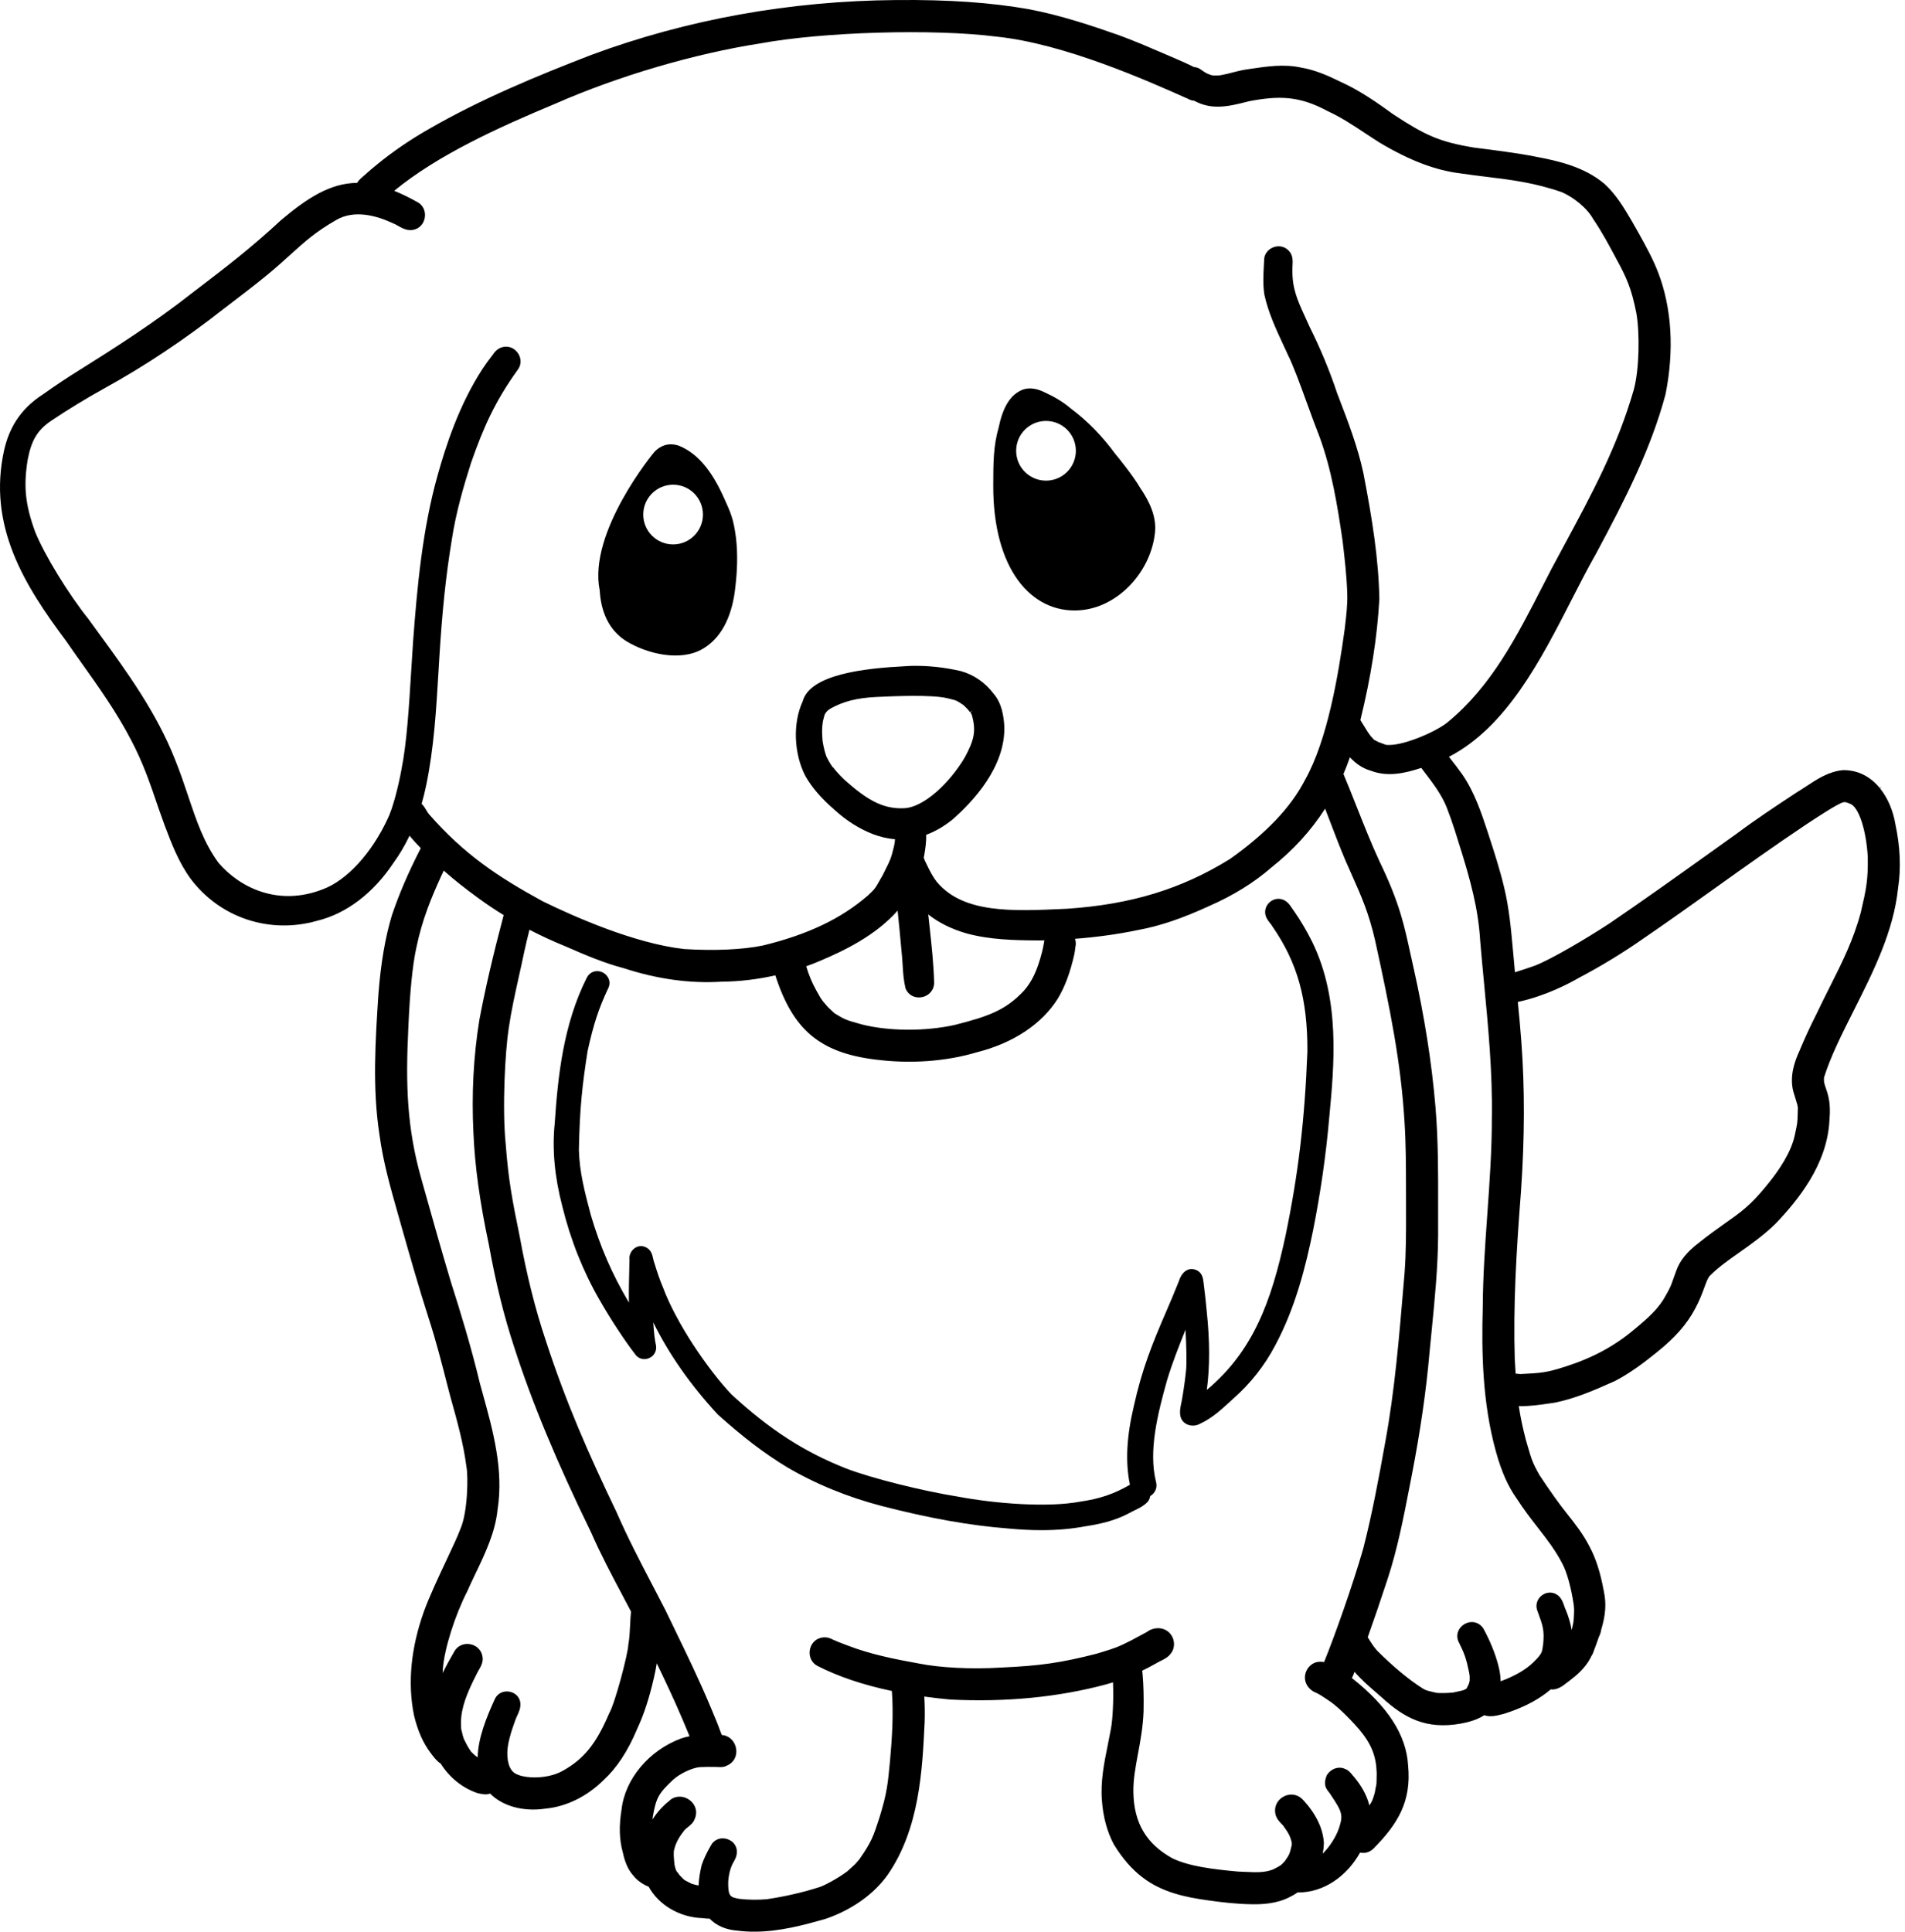 <?xml version="1.0" encoding="utf-8"?>
<!-- Generator: Adobe Illustrator 24.0.1, SVG Export Plug-In . SVG Version: 6.00 Build 0)  -->
<svg version="1.1" id="Layer_1" xmlns="http://www.w3.org/2000/svg" xmlns:xlink="http://www.w3.org/1999/xlink" x="0px" y="0px"
	 width="217px" height="220px" viewBox="0 0 217 220" enable-background="new 0 0 217 220" xml:space="preserve">
<g>
	<path d="M215.909,93.889c-0.243-1.481-0.833-2.965-1.758-4.107l0.222-0.087l-0.261,0.039c-0.994-1.208-2.368-2.021-4.103-2.021
		c-0.018,0-0.035,0-0.053,0c-1.615,0.135-2.944,1.009-4.228,1.854c-0.34,0.224-0.679,0.446-1.034,0.661l-0.189,0.124
		c-2.22,1.463-4.517,2.977-6.677,4.597l-2.971,2.122c-3.748,2.679-7.623,5.45-11.487,8.078c-2.707,1.776-6.604,4.067-8.472,4.809
		c-0.792,0.28-1.57,0.549-2.331,0.774c-0.042-0.453-0.083-0.907-0.12-1.365l-0.111-1.206c-0.214-2.362-0.435-4.805-1.016-7.163
		c-0.477-2.006-1.124-3.988-1.749-5.905l-0.17-0.521c-0.641-1.939-1.437-4.352-2.831-6.372c-0.452-0.632-0.945-1.284-1.519-2.007
		c6.548-3.379,10.483-11.066,13.965-17.871c0.96-1.874,1.866-3.646,2.798-5.277c3.334-6.22,6.229-11.876,7.907-18.13
		c1.007-5.025,0.716-9.825-0.84-13.884c-0.595-1.545-1.401-3-2.181-4.407l-0.834-1.468c-0.874-1.483-1.778-3.016-3.105-4.216
		c-2.272-1.932-5.251-2.613-7.856-3.098c-1.9-0.392-5.032-0.785-6.538-0.973l-0.419-0.052c-4.019-0.664-5.577-1.402-9.198-3.765
		c-1.868-1.356-3.877-2.762-6.064-3.742c-1.383-0.683-2.889-1.353-4.505-1.619c-1.935-0.414-3.866-0.128-5.734,0.151l-0.54,0.08
		c-0.513,0.079-1.012,0.208-1.494,0.332c-0.422,0.11-0.844,0.22-1.269,0.293l-0.238,0.039c-0.577,0.045-0.808-0.003-0.882-0.016
		c-0.08-0.023-0.158-0.052-0.232-0.079l-0.229-0.089c-0.272-0.12-0.53-0.304-0.864-0.542c-0.212-0.134-0.442-0.207-0.614-0.209
		c-0.024-0.005-0.049-0.008-0.074-0.011c-0.609-0.313-1.237-0.587-1.845-0.853l-1.673-0.721c-1.63-0.702-3.317-1.428-5.024-2.052
		c-3.015-1.058-6.537-2.246-10.185-2.948c-4.357-0.777-9.186-1.115-15.204-1.061c-12.112,0.1-23.79,2.201-34.718,6.247
		c-6.107,2.358-12.585,5.02-18.593,8.494c-2.092,1.195-4.058,2.543-5.839,4.002c-0.457,0.366-0.9,0.751-1.343,1.15
		c-0.072,0.066-0.148,0.131-0.223,0.195c-0.238,0.203-0.501,0.427-0.684,0.736c-3.028,0.022-5.655,1.704-8.655,4.229
		c-3.341,3.12-6.541,5.562-9.363,7.717l-0.861,0.658c-4.201,3.304-8.739,6.202-12.659,8.656c-1.365,0.842-2.748,1.761-4.094,2.717
		c-1.681,1.09-3.716,2.794-4.551,6.337C-1.505,59.94,2.885,66.781,7.54,73.017c0.543,0.796,1.147,1.644,1.78,2.533
		c1.863,2.615,3.974,5.58,5.591,8.697c1.377,2.6,2.137,4.832,3.189,7.92l0.65,1.821c0.789,2.084,1.605,4.239,2.968,6.1
		c3.347,4.452,9.011,6.326,14.408,4.78c3.322-0.802,6.419-3.158,8.71-6.616c0.676-0.932,1.285-1.964,1.816-3.075
		c0.401,0.491,0.834,0.957,1.279,1.42c-1.398,2.72-2.472,5.215-3.286,7.632c-0.774,2.576-1.263,5.438-1.54,9.01
		c-0.345,5.258-0.702,10.695,0.128,16.047c0.403,3.013,1.241,5.966,2.052,8.823l0.353,1.247c1.005,3.542,2.044,7.204,3.191,10.775
		c0.838,2.573,1.521,5.245,2.181,7.829l0.345,1.31c0.703,2.508,1.429,5.102,1.772,7.745c0.225,1.1,0.152,5.212-0.675,7.099
		c-0.296,0.806-0.905,2.102-1.611,3.602c-0.902,1.919-1.926,4.094-2.553,5.818c-1.488,4.178-1.87,8.146-1.133,11.81
		c0.429,1.798,1.058,3.214,1.936,4.349c0.299,0.405,0.636,0.861,1.111,1.169c1.004,1.59,2.47,2.777,4.206,3.365l0.17,0.034
		c0.378,0.08,0.844,0.175,1.246,0.009c1.439,1.449,3.802,2.092,6.308,1.717c2.367-0.222,4.717-1.374,6.605-3.234
		c1.524-1.399,2.782-3.314,3.84-5.834c0.765-1.638,1.369-3.477,1.898-5.783c0.122-0.504,0.236-1.082,0.336-1.699
		c0.945,1.951,1.958,4.097,2.879,6.257L78,196.425c0.188,0.444,0.336,0.796,0.549,1.318c-0.346,0.065-0.669,0.151-0.981,0.259
		c-3.659,1.364-6.38,4.624-6.766,8.088c-0.306,1.842-0.26,3.441,0.137,4.857c0.252,1.207,0.654,2.077,1.236,2.702
		c0.381,0.496,1.039,0.965,1.716,1.232c1.144,2.084,3.513,3.48,6.087,3.576c0.09,0.006,0.183,0.016,0.276,0.025
		c0.179,0.019,0.379,0.048,0.576,0.035c0.776,0.803,1.872,1.273,3.167,1.365c0.643,0.082,1.282,0.12,1.92,0.12
		c2.812-0.001,5.576-0.722,8.215-1.489c2.956-1.032,5.437-2.805,6.989-4.996c3.632-5.252,3.949-11.967,4.205-17.366
		c0.034-0.886,0.018-2.005-0.037-2.925c0.985,0.136,1.98,0.25,2.98,0.339c6.343,0.312,12.3-0.271,17.72-1.725
		c0.266-0.074,0.531-0.153,0.794-0.236c0.088,2.133-0.051,4.373-0.253,5.371c-0.102,0.567-0.217,1.133-0.332,1.7
		c-0.416,2.051-0.846,4.171-0.684,6.333c0.135,1.902,0.587,3.59,1.358,5.044c0.973,1.597,2.077,2.866,3.277,3.767
		c2.204,1.707,4.919,2.27,7.522,2.623c1.443,0.203,3.156,0.414,4.909,0.436c1.182,0.02,2.908-0.049,4.402-0.858
		c0.282-0.135,0.565-0.3,0.843-0.494c0.045,0.004,0.094,0.003,0.142,0.004c2.752-0.012,5.388-1.739,6.964-4.538
		c0.555,0.122,1.121-0.044,1.532-0.464c2.732-2.771,4.342-5.328,3.932-9.49c-0.208-3.438-2.303-6.688-6.399-9.924
		c0.094-0.171,0.177-0.364,0.251-0.58c0.018-0.042,0.035-0.085,0.052-0.127c0.731,0.862,1.584,1.599,2.41,2.315
		c0.256,0.221,0.511,0.441,0.759,0.663c2.495,2.267,4.972,3.632,8.96,2.915c0.8-0.155,1.802-0.401,2.647-0.953
		c0.677,0.245,1.449,0.045,2.084-0.12l0.222-0.057c1.908-0.61,3.457-1.374,4.737-2.34c0.178-0.136,0.355-0.278,0.529-0.425
		c0.075,0.011,0.153,0.015,0.231,0.015c0.665-0.035,1.165-0.426,1.604-0.771c0.112-0.087,0.222-0.174,0.348-0.263
		c0.765-0.582,1.722-1.395,2.323-2.522c0.048-0.089,0.092-0.182,0.106-0.22l0.165-0.28l0.055-0.149
		c0.246-0.657,0.471-1.256,0.642-1.766c0.115-0.241,0.238-0.521,0.272-0.832c0.514-1.708,0.6-2.987,0.299-4.391
		c-0.383-2.116-0.907-3.745-1.644-5.115c-0.697-1.362-1.616-2.551-2.578-3.754c-0.734-0.896-2.011-2.687-3.09-4.329
		c-0.798-1.389-0.934-1.857-1.339-3.245l-0.209-0.713c-0.382-1.454-0.643-2.694-0.826-3.933c0.027,0.003,0.053,0.006,0.082,0.01
		c1.187,0.024,2.37-0.156,3.513-0.322l0.531-0.078c2.306-0.471,4.461-1.395,6.863-2.479c1.737-0.907,3.274-2.078,4.673-3.206
		c2.108-1.671,3.52-3.278,4.44-5.048c0.496-0.908,0.806-1.757,1.055-2.438c0.197-0.539,0.42-1.148,0.655-1.32
		c0.891-0.902,2.049-1.719,3.273-2.584c1.378-0.973,2.802-1.979,4.156-3.295c2.518-2.637,5.893-6.727,6.144-11.76
		c0.097-1.113,0.053-2.006-0.137-2.803c-0.061-0.267-0.15-0.527-0.239-0.786c-0.101-0.292-0.195-0.568-0.236-0.788
		c-0.005-0.095-0.012-0.227-0.012-0.327c0.001-0.062,0.005-0.131,0.009-0.197c0.746-2.387,2.023-4.92,3.373-7.602
		c2.239-4.443,4.554-9.037,5.061-13.966C216.56,98.893,216.457,96.443,215.909,93.889z M47.054,73.076
		c-0.078,1.105-0.148,2.253-0.219,3.413c-0.244,3.995-0.497,8.126-1.11,11.182c-0.348,1.923-1,4.464-1.582,5.614
		c-1.819,3.903-4.628,6.962-7.34,7.985c-5.162,2.033-9.551-0.235-11.916-3.006c-1.667-2.291-2.491-4.74-3.443-7.574
		c-0.45-1.339-0.915-2.723-1.501-4.172c-2.111-5.382-5.578-10.131-8.637-14.322c-0.429-0.587-0.848-1.161-1.267-1.742
		c-2.277-2.844-4.987-7.283-6.034-9.88c-1.123-3.084-1.34-5.147-0.86-8.167c0.42-2.257,1.123-3.431,2.687-4.484
		c1.884-1.268,3.936-2.519,6.097-3.717c4.569-2.516,9.121-5.549,13.523-9.012l1.376-1.053c1.631-1.245,3.319-2.532,4.892-3.92
		c0.468-0.413,0.89-0.793,1.284-1.15c1.773-1.601,2.946-2.659,5.259-3.995c2.084-1.238,4.641-0.511,6.457,0.333
		c0.199,0.073,0.393,0.185,0.589,0.296c0.502,0.284,1.125,0.639,1.848,0.452c0.66-0.152,1.147-0.713,1.241-1.428
		c0.094-0.715-0.232-1.381-0.822-1.694c-0.961-0.539-1.843-0.968-2.674-1.302c4.926-4.047,11.742-7.17,18.416-9.948
		c7.113-3.126,15.808-5.681,23.272-6.837c7.19-1.326,19.76-1.689,26.914-0.777c7.703,0.791,17.157,5.006,21.701,7.031l0.081,0.031
		c0.227,0.14,0.481,0.222,0.742,0.242c1.972,1.061,3.765,0.71,6.221,0.061c3.4-0.644,5.722-0.647,9.001,1.127
		c1.495,0.684,2.904,1.616,4.266,2.517c0.541,0.358,1.081,0.715,1.639,1.066c3.429,2.044,6.368,3.159,9.238,3.506
		c1.042,0.156,2.029,0.276,2.989,0.393c2.801,0.342,5.446,0.666,8.557,1.757c1.178,0.517,2.785,1.684,3.552,3.061
		c0.982,1.442,1.825,3.019,2.57,4.416c1.237,2.27,1.758,3.4,2.335,6.272c0.388,2.217,0.36,6.367-0.301,8.77
		c-1.875,6.474-4.707,11.726-7.986,17.806c-0.464,0.86-0.935,1.734-1.416,2.635l-0.931,1.812
		c-3.017,5.888-5.867,11.45-10.799,15.531c-1.138,0.997-4.8,2.644-6.73,2.644c-0.032,0-0.065,0-0.097-0.001
		c-0.197,0.024-0.43-0.068-0.676-0.168c-0.144-0.059-0.286-0.117-0.427-0.157c-0.197-0.109-0.325-0.173-0.413-0.218
		c-0.052-0.026-0.085-0.04-0.104-0.052c-0.025-0.022-0.05-0.053-0.094-0.105c-0.067-0.077-0.162-0.185-0.275-0.302l-0.117-0.156
		c-0.143-0.19-0.266-0.354-0.659-1.013c-0.067-0.092-0.124-0.193-0.183-0.295c-0.067-0.117-0.141-0.243-0.228-0.367
		c1.204-4.899,1.911-9.394,2.164-13.77c-0.088-4.577-0.796-9.072-1.834-14.423c-0.638-2.944-1.726-5.779-2.778-8.522l-0.204-0.531
		c-0.846-2.541-1.902-5.087-3.131-7.545c-0.176-0.397-0.346-0.768-0.508-1.122c-0.865-1.884-1.49-3.245-1.447-5.388
		c-0.007-0.149,0.002-0.305,0.011-0.461c0.03-0.542,0.067-1.216-0.457-1.728c-0.451-0.471-1.151-0.604-1.785-0.339
		c-0.623,0.262-1.013,0.848-0.993,1.454l-0.029,0.561c-0.059,1.087-0.121,2.211,0.056,3.356c0.437,2.023,1.315,3.91,2.164,5.735
		c0.166,0.356,0.331,0.713,0.501,1.083c0.668,1.352,1.41,3.395,2.194,5.557c0.471,1.298,0.953,2.624,1.43,3.831
		c1.373,3.746,2.025,7.746,2.623,11.844c0.234,1.99,0.475,4.048,0.534,6.116c0.027,1.2-0.119,2.427-0.259,3.614l-0.039,0.332
		c-0.715,5.198-1.959,12.63-4.519,17.161c-1.605,3.118-4.407,6.067-8.54,8.999c-5.534,3.431-11.265,5.181-18.573,5.672l-0.296,0.014
		c-5.922,0.272-11.515,0.533-14.528-3.07c-0.488-0.62-0.846-1.338-1.178-2.036c-0.201-0.382-0.23-0.483-0.254-0.564
		c-0.017-0.057-0.031-0.109-0.061-0.182c0.018-0.074,0.037-0.15,0.054-0.236c0.13-0.746,0.252-1.588,0.22-2.346
		c1.028-0.378,2.031-0.96,2.998-1.74c2.285-1.987,6.09-6.017,5.902-10.684c-0.066-1.041-0.266-2.556-1.212-3.643
		c-0.947-1.264-2.264-2.178-3.728-2.578c-1.885-0.438-3.786-0.643-5.705-0.597c-0.135,0.012-0.358,0.023-0.648,0.038
		c-4.613,0.236-10.844,0.918-11.668,4.004c-1.141,2.448-1.021,5.935,0.302,8.497c0.752,1.323,1.817,2.557,3.341,3.874
		c1.351,1.229,2.824,2.156,4.38,2.758c0.828,0.312,1.662,0.504,2.488,0.571c-0.001,0.011-0.001,0.02-0.002,0.03
		c-0.013,0.259-0.018,0.328-0.1,0.736c-0.337,1.405-0.453,1.635-0.942,2.608l-0.336,0.678c-0.169,0.291-0.299,0.525-0.409,0.721
		c-0.431,0.772-0.498,0.89-1.297,1.638c-3.048,2.641-6.849,4.45-11.945,5.69c-2.276,0.477-5.563,0.626-8.996,0.406
		c-5.639-0.633-12.529-3.689-16.114-5.444c-5.178-2.833-8.957-5.366-12.954-9.93c-0.052-0.069-0.102-0.137-0.151-0.209
		c-0.052-0.079-0.101-0.162-0.15-0.246c-0.135-0.227-0.292-0.493-0.524-0.705c0.202-0.702,0.377-1.413,0.52-2.114
		c0.88-4.218,1.138-8.573,1.389-12.785l0.09-1.498c0.338-5.557,0.753-9.516,1.435-13.673c0.473-3.139,1.381-6.21,2.202-8.786
		c1.384-3.955,2.699-6.956,5.31-10.58c0.428-0.553,0.436-1.302,0.017-1.906c-0.419-0.609-1.133-0.868-1.799-0.663
		c-0.41,0.119-0.748,0.385-1.007,0.782c-0.475,0.608-0.876,1.16-1.224,1.689c-2.69,4.122-4.192,8.838-5.088,12.025
		C48.117,60.254,47.518,66.85,47.054,73.076z M94.147,86.194c-0.189-0.506-0.331-1.089-0.447-1.788
		c-0.018-0.245-0.058-0.789-0.057-0.956c-0.012-0.707,0.083-1.238,0.106-1.355l0.097-0.387c0.076-0.306,0.076-0.306,0.223-0.533
		l0.079-0.106c0.09-0.098,0.128-0.142,0.174-0.177c0.052-0.033,0.135-0.086,0.255-0.178c1.465-0.829,3.041-1.229,5.267-1.335
		c1.895-0.087,6.334-0.297,8.131,0.158l0.377,0.093c0.611,0.15,0.611,0.15,1.407,0.68c0.341,0.328,0.54,0.532,0.638,0.674
		l0.113,0.138l0.266-0.214l-0.227,0.258l0.07,0.088l-0.008,0.007c0.048,0.071,0.08,0.127,0.08,0.127
		c0.542,1.879,0.261,2.917-0.793,4.88c-1.66,2.809-4.688,5.785-7.049,5.785c-0.005,0-0.01,0-0.014,0
		c-2.438,0.079-4.28-1.145-6.633-3.235c-0.501-0.473-0.919-0.926-1.273-1.382l-0.071-0.092l-0.08,0.06l0.053-0.067
		C94.752,87.258,94.465,86.826,94.147,86.194z M102.712,108.523l0.001,0.012c0.051,0.452,0.079,0.911,0.107,1.372
		c0.052,0.851,0.106,1.73,0.323,2.645c0.294,0.767,1.049,1.174,1.872,1.016c0.829-0.158,1.402-0.842,1.392-1.67
		c-0.059-2.152-0.297-4.318-0.526-6.413l-0.146-1.34c1.197,0.948,2.663,1.674,4.379,2.166c2.625,0.712,5.303,0.783,8.291,0.798
		c0.186-0.003,0.372-0.007,0.559-0.011l-0.044,0.249c-0.064,0.368-0.128,0.737-0.228,1.104c-0.533,2.057-1.127,3.326-2.041,4.367
		c-2.08,2.243-4.092,2.944-7.864,3.906c-3.34,0.751-7.495,0.734-10.575-0.04l-0.615-0.175c-1.127-0.318-1.394-0.394-2.539-1.105
		l-0.121-0.112c-0.174-0.158-0.636-0.581-0.745-0.724c-0.472-0.538-0.518-0.609-0.609-0.75c-0.039-0.06-0.085-0.131-0.136-0.202
		c-0.757-1.305-0.999-1.83-1.317-2.69c-0.069-0.151-0.115-0.314-0.162-0.476c-0.038-0.128-0.077-0.263-0.127-0.4
		c0.544-0.195,1.023-0.382,1.474-0.575c2.872-1.203,6.428-2.929,8.934-5.763C102.414,105.315,102.569,106.918,102.712,108.523z
		 M71.781,185.004c-0.035,0.744-0.074,1.586-0.204,2.288l-0.008,0.068c-0.047,1.03-1.493,6.593-2.186,7.791
		c-1.485,3.484-2.88,5.2-5.329,6.556c-1.91,1.051-4.868,0.842-5.596,0.1c-0.617-0.557-0.835-1.883-0.542-3.298
		c0.154-0.737,0.384-1.505,0.738-2.464c0.051-0.192,0.147-0.399,0.249-0.616c0.195-0.419,0.418-0.893,0.375-1.433
		c-0.046-0.656-0.516-1.174-1.198-1.319c-0.117-0.024-0.233-0.037-0.347-0.037c-0.557,0-1.064,0.289-1.332,0.794
		c-1.021,2.217-1.945,4.545-1.989,6.715c-0.099-0.072-0.196-0.144-0.29-0.212l-0.332-0.313c-0.149-0.138-0.149-0.138-0.242-0.291
		c-0.061-0.102-0.152-0.251-0.28-0.444l-0.278-0.537c-0.168-0.321-0.168-0.321-0.26-0.642l-0.177-0.715
		c-0.026-0.117-0.026-0.117-0.027-0.206c0-0.103-0.002-0.279-0.017-0.611c0.017-1.717,0.696-3.386,1.797-5.54
		c0.06-0.133,0.138-0.265,0.215-0.399c0.272-0.47,0.611-1.054,0.403-1.734c-0.161-0.668-0.73-1.162-1.449-1.256
		c-0.725-0.098-1.397,0.236-1.718,0.829c-0.438,0.757-0.908,1.587-1.338,2.468c0.009-0.187,0.02-0.374,0.034-0.564
		c0.191-2.269,1.368-5.997,2.752-8.7c0.311-0.711,0.649-1.416,0.988-2.123c1.095-2.288,2.227-4.655,2.487-7.247
		c0.708-4.533-0.523-8.976-1.714-13.273l-0.293-1.06c-1-4.183-2.228-8.177-3.296-11.524c-1.058-3.513-2.067-7.107-3.042-10.584
		l-0.316-1.123c-1.679-5.898-1.823-10.823-1.503-17.341c0.174-4.059,0.48-7.111,0.911-9.077c0.68-3.268,1.718-5.705,2.809-8.113
		c0.103-0.222,0.207-0.442,0.312-0.663c1.124,0.998,2.405,2.017,3.895,3.101c0.919,0.674,1.902,1.334,2.929,1.966
		c-1.192,4.483-2.122,8.499-2.769,11.952c-0.669,4.121-0.895,8.453-0.672,12.871c0.161,3.794,0.721,7.841,1.759,12.721
		c0.774,4.313,1.717,8.13,2.883,11.665c2.03,6.301,4.819,13.017,8.769,21.116c1.063,2.434,2.321,4.808,3.54,7.103
		c0.334,0.632,0.67,1.263,1,1.896C71.83,183.964,71.806,184.471,71.781,185.004z M155.277,176.408
		c-1.154,4.028-3.276,10.02-4.448,12.883c-0.196-0.033-0.389-0.041-0.572-0.029c-0.879,0.053-1.602,0.855-1.612,1.787
		c-0.007,0.634,0.356,1.254,0.992,1.614l0.228,0.102l-0.001,0.002c0.394,0.175,0.759,0.42,1.147,0.679l0.309,0.206
		c0.814,0.506,2.216,1.83,3.493,3.296c1.405,1.678,1.95,3.042,2.009,5.003l-0.013,0.683c-0.009,0.534-0.009,0.534-0.047,0.705
		c-0.031,0.14-0.083,0.367-0.164,0.855c-0.245,0.82-0.266,0.89-0.61,1.431c-0.316-1.273-1.014-2.35-1.62-3.095l-0.119-0.145
		c-0.066-0.069-0.127-0.145-0.19-0.222c-0.205-0.253-0.462-0.568-0.811-0.682c-0.72-0.365-1.658-0.067-2.126,0.732
		c-0.39,0.983-0.124,1.431,0.234,1.874c0.07,0.087,0.147,0.18,0.256,0.362c1.322,1.971,1.397,2.294,0.891,3.825
		c-0.331,0.92-1.013,2.038-1.832,2.839c0.078-0.387,0.122-0.782,0.135-1.187c-0.086-1.68-0.928-3.408-2.443-5.005
		c-0.58-0.594-1.464-0.707-2.196-0.283c-0.739,0.427-1.084,1.254-0.861,2.046c0.116,0.452,0.403,0.754,0.658,1.021
		c0.083,0.087,0.166,0.174,0.214,0.229c0.068,0.103,0.137,0.202,0.207,0.3c0.296,0.42,0.574,0.816,0.756,1.595
		c0.009,0.116,0.01,0.23,0.012,0.271l-0.074,0.305c-0.186,0.774-0.186,0.774-0.635,1.439l-0.1,0.139
		c-0.11,0.118-0.281,0.302-0.374,0.38l-0.096,0.077c-0.047,0.041-0.224,0.157-0.852,0.476c-1.009,0.379-1.837,0.337-3.341,0.269
		l-0.669-0.03c-2.618-0.236-5.575-0.57-7.505-1.531c-2.942-1.645-4.341-4.02-4.401-7.478c-0.03-1.434,0.237-2.867,0.52-4.384
		c0.28-1.503,0.57-3.056,0.639-4.862c0.029-1.677-0.003-2.964-0.111-4.218c-0.023-0.132-0.034-0.269-0.045-0.408
		c0.556-0.268,1.1-0.554,1.632-0.858c0.142-0.089,0.297-0.165,0.453-0.241c0.393-0.194,0.838-0.413,1.129-0.795
		c0.48-0.535,0.548-1.4,0.161-2.057c-0.265-0.451-0.691-0.752-1.198-0.85c-0.575-0.111-1.213,0.053-1.64,0.394l-1.745,0.939
		c-1.557,0.796-1.948,0.916-3.404,1.361l-0.542,0.167c-4.037,1.037-6.488,1.393-10.934,1.587c-3.405,0.205-6.91,0.029-9.38-0.466
		c-2.672-0.481-5.502-1.038-8.14-2.064l-0.329-0.125c-0.733-0.28-0.733-0.28-1.291-0.525l-0.064-0.025
		c-0.4-0.234-0.886-0.298-1.321-0.18c-0.67,0.163-1.164,0.735-1.257,1.457c-0.093,0.719,0.237,1.395,0.852,1.727
		c2.363,1.215,5.223,2.18,8.503,2.868c0.197,2.68,0.017,5.387-0.208,7.914c-0.246,2.63-0.349,3.717-1.191,6.452l-0.057,0.175
		c-0.64,1.97-0.855,2.634-2.203,4.568l-0.097,0.125c-0.068,0.082-0.185,0.222-0.313,0.364c-0.097,0.126-0.675,0.64-0.864,0.809
		l-0.152,0.138c-1.164,0.871-2.734,1.664-3.101,1.77c-1.88,0.611-3.927,1.084-6.056,1.401c-1.024,0.09-2.069,0.08-3.142-0.042
		c-0.182-0.037-0.491-0.095-0.685-0.157c-0.38-0.204-0.589-0.317-0.576-1.769c0.072-1.005,0.29-1.587,0.397-1.831
		c0.052-0.149,0.132-0.287,0.211-0.427c0.149-0.264,0.318-0.564,0.36-0.902c0.137-0.74-0.281-1.44-1.015-1.703
		c-0.192-0.069-0.387-0.102-0.576-0.102c-0.55,0-1.056,0.281-1.328,0.775c-0.479,0.828-0.813,1.525-1.065,2.245
		c-0.16,0.681-0.325,1.485-0.353,2.344c-0.083-0.016-0.169-0.031-0.262-0.048c-0.019-0.002-0.145-0.02-0.541-0.149l-0.364-0.184
		c-0.488-0.245-0.488-0.245-0.841-0.624l-0.148-0.148c-0.096-0.145-0.176-0.241-0.245-0.326c-0.134-0.161-0.2-0.242-0.34-0.846
		c-0.029-0.28-0.085-0.795-0.089-1.031c-0.011-0.077-0.005-0.28,0.009-0.566c0.227-1.095,0.775-1.807,1.174-2.326
		c0.097-0.13,0.249-0.252,0.41-0.38c0.298-0.24,0.638-0.511,0.785-0.924c0.372-0.805,0.119-1.693-0.632-2.212
		c-0.754-0.52-1.716-0.44-2.292,0.157c-0.741,0.59-1.378,1.304-1.878,2.098c0.009-0.082,0.017-0.154,0.022-0.208l0.01-0.096
		c0.395-2.256,0.685-2.67,2.311-4.22c0.82-0.755,2.339-1.423,3.111-1.445c0.568-0.028,1.136-0.029,1.72-0.018
		c0.079-0.001,0.165,0.003,0.248,0.008c0.309,0.017,0.696,0.038,1-0.138c0.823-0.314,1.263-1.124,1.093-2.015
		c-0.16-0.844-0.824-1.441-1.622-1.497c-0.028-0.069-0.056-0.136-0.084-0.196c-0.343-0.973-0.748-1.934-1.139-2.861l-0.074-0.173
		c-1.249-2.99-2.683-5.949-4.07-8.809l-1.056-2.185c-0.465-0.906-0.936-1.809-1.408-2.711c-1.425-2.729-2.899-5.551-4.154-8.435
		c-3.248-6.776-5.729-12.408-8.061-19.541c-1.209-3.612-2.182-7.5-2.979-11.897c-0.855-4.135-1.291-6.516-1.588-10.488
		c-0.413-4.089-0.07-10.56,0.348-13.225c0.288-1.975,0.731-3.964,1.16-5.888c0.208-0.937,0.417-1.875,0.608-2.806
		c0.187-0.824,0.374-1.649,0.591-2.493c1.342,0.697,2.72,1.333,4.096,1.89c2.326,1.02,4.435,1.912,6.672,2.498
		c3.784,1.237,7.526,1.753,11.106,1.529c2.041-0.018,4.102-0.26,6.133-0.721c1.996,6.205,5.083,8.805,11.381,9.588
		c4.038,0.513,8.063,0.222,11.614-0.839c4.123-1.044,7.39-3.22,9.204-6.136c0.794-1.332,1.383-2.914,1.856-4.993
		c0.057-0.29,0.095-0.58,0.12-0.812c0.022-0.089,0.036-0.183,0.044-0.276l0.005-0.078c0.008-0.214-0.02-0.424-0.082-0.619
		c2.52-0.192,4.946-0.532,7.215-1.007c2.438-0.447,4.994-1.31,8.034-2.713c2.753-1.201,5.15-2.684,7.106-4.394
		c2.504-1.989,4.517-4.191,6.129-6.708c0.141,0.366,0.281,0.734,0.421,1.101c0.607,1.589,1.234,3.233,1.911,4.837
		c0.23,0.527,0.45,1.02,0.66,1.49c1.151,2.584,1.983,4.451,2.709,7.613c1.698,7.767,2.933,13.797,3.346,20.677
		c0.158,2.476,0.163,5.008,0.167,7.456l0.004,2.492c0.006,2.376,0.012,4.833-0.169,7.23l-0.077,0.906
		c-0.54,6.432-1.049,12.507-2.106,18.252C157.025,168.537,156.288,172.485,155.277,176.408z M175.213,174.034
		c1.001,1.285,1.947,2.499,2.738,4.019c0.538,0.996,1.019,2.736,1.316,4.733l0.011,0.125c0.014,0.155,0.035,0.398,0.033,0.51
		c-0.037,1.178-0.053,1.25-0.217,1.973c-0.019,0.083-0.04,0.165-0.062,0.25c-0.131-0.765-0.357-1.536-0.675-2.294
		c-0.067-0.138-0.119-0.29-0.172-0.442c-0.152-0.438-0.34-0.985-0.857-1.307c-0.521-0.326-1.188-0.285-1.703,0.11
		c-0.513,0.394-0.727,1.029-0.537,1.641l0.066,0.182c0.608,1.666,0.771,2.114,0.635,3.677l-0.05,0.324
		c-0.097,0.68-0.121,0.841-1.051,1.769c-0.875,0.853-2.093,1.563-3.747,2.18c-0.007-0.739-0.163-1.43-0.298-1.934
		c-0.35-1.299-0.883-2.607-1.643-4.026c-0.539-0.881-1.503-0.949-2.178-0.554c-0.677,0.394-1.098,1.268-0.604,2.153
		c0.577,1.161,0.797,1.746,1.13,3.343c0.015,0.112,0.028,0.187,0.04,0.252c0.024,0.133,0.038,0.206,0.022,0.715
		c-0.028,0.143-0.067,0.282-0.116,0.406c-0.041,0.086-0.141,0.297-0.241,0.48c-0.31,0.183-0.365,0.194-0.83,0.295
		c-0.167,0.036-0.378,0.082-0.682,0.15c-0.763,0.071-1.377,0.081-1.867,0.044l-0.127-0.029c-0.24-0.053-0.971-0.217-1.163-0.305
		c-0.109-0.052-0.215-0.11-0.305-0.162c-1.546-0.969-3.345-2.46-5.185-4.293c-0.397-0.441-0.579-0.715-1.096-1.551
		c0.721-2.018,1.461-4.182,2.258-6.609c1.125-3.419,1.82-6.997,2.493-10.456l0.251-1.286c0.994-5.129,1.659-9.723,2.035-14.044
		c0.078-0.83,0.16-1.66,0.243-2.492c0.353-3.557,0.718-7.236,0.739-10.889c-0.006-1.121-0.004-2.243-0.001-3.366
		c0.008-3.691,0.017-7.508-0.301-11.26c-0.424-5.022-1.231-10.16-2.467-15.709c-0.132-0.574-0.257-1.148-0.382-1.724
		c-0.325-1.494-0.66-3.04-1.117-4.537c-0.561-1.85-1.324-3.75-2.401-5.973c-0.9-1.935-1.794-4.188-2.658-6.368
		c-0.513-1.295-1.003-2.532-1.456-3.6c0.262-0.614,0.509-1.251,0.736-1.903c0.727,0.783,1.524,1.289,2.397,1.534
		c1.875,0.721,3.853,0.297,5.726-0.327c0.004,0.004,0.007,0.007,0.011,0.01c0.138,0.191,0.307,0.41,0.494,0.654
		c0.621,0.807,1.471,1.911,2.082,3.137c0.394,0.735,1.142,2.927,1.681,4.721c1.356,4.257,2.238,7.596,2.442,11.098
		c0.136,1.632,0.292,3.263,0.447,4.895c0.477,5.023,0.972,10.217,0.887,15.35c0.005,3.662-0.261,7.382-0.517,10.98
		c-0.247,3.473-0.503,7.066-0.518,10.607c-0.137,4.957-0.065,10.786,1.506,16.438c0.625,2.251,1.375,3.942,2.359,5.321
		C173.613,171.981,174.427,173.024,175.213,174.034z M211.981,103.851c-0.846,3.181-2.097,5.668-3.544,8.546
		c-0.499,0.992-1.02,2.029-1.552,3.146c-0.694,1.372-1.333,2.761-1.9,4.128c-0.525,1.141-1.167,2.857-0.711,4.629
		c0.095,0.325,0.184,0.607,0.262,0.854c0.154,0.485,0.286,0.904,0.257,1.125l-0.016,0.578c-0.024,0.958-0.026,1.036-0.326,2.409
		c-0.407,1.956-1.805,4.001-2.907,5.374c-1.62,2.026-2.62,2.983-4.46,4.268l-0.436,0.309c-1.056,0.75-2.147,1.525-3.168,2.351
		c-1.334,1.024-2.14,2.029-2.533,3.152c-0.177,0.469-0.291,0.796-0.382,1.06c-0.209,0.607-0.288,0.833-0.785,1.707
		c-0.767,1.437-1.83,2.455-3.649,3.946c-2.209,1.864-4.765,3.24-7.818,4.21c-2.117,0.681-2.714,0.731-5.119,0.851l-0.494-0.046
		c-0.017-0.003-0.035-0.006-0.052-0.008c-0.034-0.519-0.066-1.066-0.1-1.65c-0.178-6.009,0.154-11.959,0.706-19.049
		c0.43-6.19,0.443-11.793,0.042-17.131c-0.109-1.501-0.252-3-0.4-4.498c3.189-0.683,5.936-2.149,6.984-2.759
		c2.568-1.355,5.071-2.884,7.433-4.541c2.731-1.869,5.468-3.822,8.115-5.712c3.323-2.371,6.757-4.822,10.204-7.126
		c0.92-0.611,3.716-2.469,4.322-2.592l0.094-0.02c0.065-0.004,0.126-0.007,0.128-0.014c0.214,0.047,0.426,0.132,0.611,0.211
		c0.956,0.397,1.803,3.006,1.971,6.048C212.796,100.212,212.601,101.185,211.981,103.851z"/>
	<path d="M149.472,107.269c-0.601-1.211-1.282-2.371-2.047-3.476c-0.085-0.105-0.161-0.222-0.239-0.339
		c-0.262-0.397-0.589-0.89-1.21-1.044c-0.46-0.113-0.932,0.001-1.306,0.309c-0.37,0.304-0.577,0.762-0.556,1.224
		c0.022,0.517,0.32,0.894,0.559,1.197c0.087,0.11,0.175,0.219,0.262,0.364c2.86,4.14,4.017,8.271,3.992,14.238
		c-0.304,7.838-1.026,13.92-2.491,20.989c-1.629,7.564-3.693,13.137-8.958,17.561c-0.003,0.003-0.006,0.005-0.009,0.008
		c0.354-2.663,0.349-5.544-0.013-8.988c-0.098-1.008-0.196-2.016-0.334-3.028l-0.026-0.214c-0.049-0.428-0.122-1.075-0.754-1.389
		c-0.462-0.223-0.835-0.154-1.065-0.054c-0.44,0.188-0.781,0.638-0.99,1.286c-0.021,0.045-0.038,0.09-0.069,0.174h0.001
		c-0.019,0.04-0.038,0.083-0.054,0.129c-0.414,1.045-0.856,2.078-1.302,3.11c-1.577,3.647-2.767,6.561-3.714,10.85
		c-0.826,3.504-0.967,6.353-0.438,8.924c-1.799,1.047-3.452,1.607-5.669,1.925c-3.738,0.7-9.671,0.223-13.905-0.569
		c-4.162-0.668-9.873-2.104-12.728-3.198c-4.846-1.918-8.644-4.371-13.086-8.442c-2.664-2.82-6.307-8.143-7.801-12.189
		c-0.344-0.807-0.655-1.693-1.025-2.918c-0.047-0.116-0.072-0.246-0.1-0.377c-0.084-0.382-0.187-0.858-0.633-1.165
		c-0.44-0.303-0.964-0.326-1.395-0.059c-0.478,0.294-0.736,0.866-0.662,1.382l-0.017,0.7c-0.035,1.366-0.071,2.765-0.049,4.162
		c-1.944-3.287-3.275-6.365-4.343-9.987c-0.714-2.7-1.277-4.833-1.356-7.38c0.089-4.773,0.393-7.448,0.992-11.272
		c0.671-3.051,1.261-4.851,2.328-7.114c0.407-0.761,0.016-1.508-0.559-1.822c-0.582-0.319-1.402-0.24-1.847,0.551
		c-2.715,5.376-3.318,11.407-3.668,16.621c-0.3,2.963-0.017,6.054,0.865,9.439c0.941,3.841,2.383,7.452,4.282,10.73
		c1.158,2.034,2.88,4.659,3.979,6.065c0.331,0.533,0.961,0.745,1.56,0.523c0.598-0.219,0.954-0.802,0.855-1.464
		c-0.133-0.546-0.24-1.441-0.317-2.636c1.788,3.624,4.245,7.138,7.345,10.487c2.836,2.554,5.322,4.449,7.832,5.971
		c3.273,1.932,6.935,3.434,10.886,4.466c5.443,1.401,10.008,2.213,14.36,2.553c1.349,0.128,2.606,0.192,3.796,0.192
		c1.802,0,3.449-0.148,5.025-0.446c1.431-0.215,3.294-0.582,5.03-1.526c0.185-0.106,0.382-0.2,0.579-0.296
		c0.512-0.248,1.043-0.505,1.495-0.993c0.14-0.189,0.227-0.402,0.259-0.622c0.522-0.309,0.87-0.92,0.651-1.677
		c-0.843-3.446,0.162-7.569,1.262-11.489c0.593-1.971,1.305-3.756,2.057-5.647c0.018-0.044,0.034-0.087,0.052-0.129
		c0.104,1.796,0.15,3.689,0.068,4.592c-0.108,1.059-0.261,2.162-0.457,3.296c-0.023,0.164-0.059,0.33-0.096,0.495
		c-0.099,0.455-0.212,0.971-0.073,1.545c0.126,0.407,0.412,0.717,0.803,0.875c0.448,0.18,0.981,0.14,1.392-0.09
		c1.348-0.615,2.432-1.609,3.48-2.57l0.302-0.277c1.988-1.75,3.602-3.796,4.794-6.077c2.324-4.323,3.485-9.039,4.314-13.084
		c0.852-4.265,1.471-8.569,1.84-12.789l0.011-0.12c0.565-5.975,1.268-13.41-1.946-19.972L149.472,107.269z"/>
	<path d="M71.331,73.017c2.379,1.459,6.189,2.371,8.723,0.879c2.428-1.408,3.415-4.288,3.699-6.942
		c0.23-1.886,0.303-3.802,0.085-5.692c-0.291-2.211-0.586-2.824-1.384-4.59c-1.074-2.375-2.601-4.893-5.12-5.91
		c-1.146-0.379-2.028-0.04-2.729,0.633c-0.135,0.13-7.648,9.227-6.292,15.843C68.448,69.572,69.286,71.729,71.331,73.017z
		 M76.674,55.205c1.878,0,3.4,1.522,3.4,3.4c0,1.878-1.522,3.4-3.4,3.4c-1.878,0-3.4-1.522-3.4-3.4
		C73.274,56.727,74.796,55.205,76.674,55.205z"/>
	<path d="M122.933,69.508c4.513-0.294,8.223-4.523,8.635-8.909c0.178-1.831-0.682-3.564-1.69-5.035
		c-0.781-1.351-2.578-3.581-2.857-3.897c-1.435-1.954-3.113-3.702-5.057-5.154c-0.873-0.745-1.867-1.323-2.907-1.802
		c-0.951-0.489-2.044-0.709-3.004-0.115c-1.215,0.69-1.916,2.22-2.283,4.051c-0.629,2.169-0.621,4.092-0.629,6.625
		C113.109,64.8,117.459,69.865,122.933,69.508z M119.152,47.941c1.878,0,3.4,1.522,3.4,3.4c0,1.878-1.522,3.4-3.4,3.4
		c-1.878,0-3.4-1.522-3.4-3.4C115.752,49.463,117.274,47.941,119.152,47.941z"/>
</g>
</svg>
